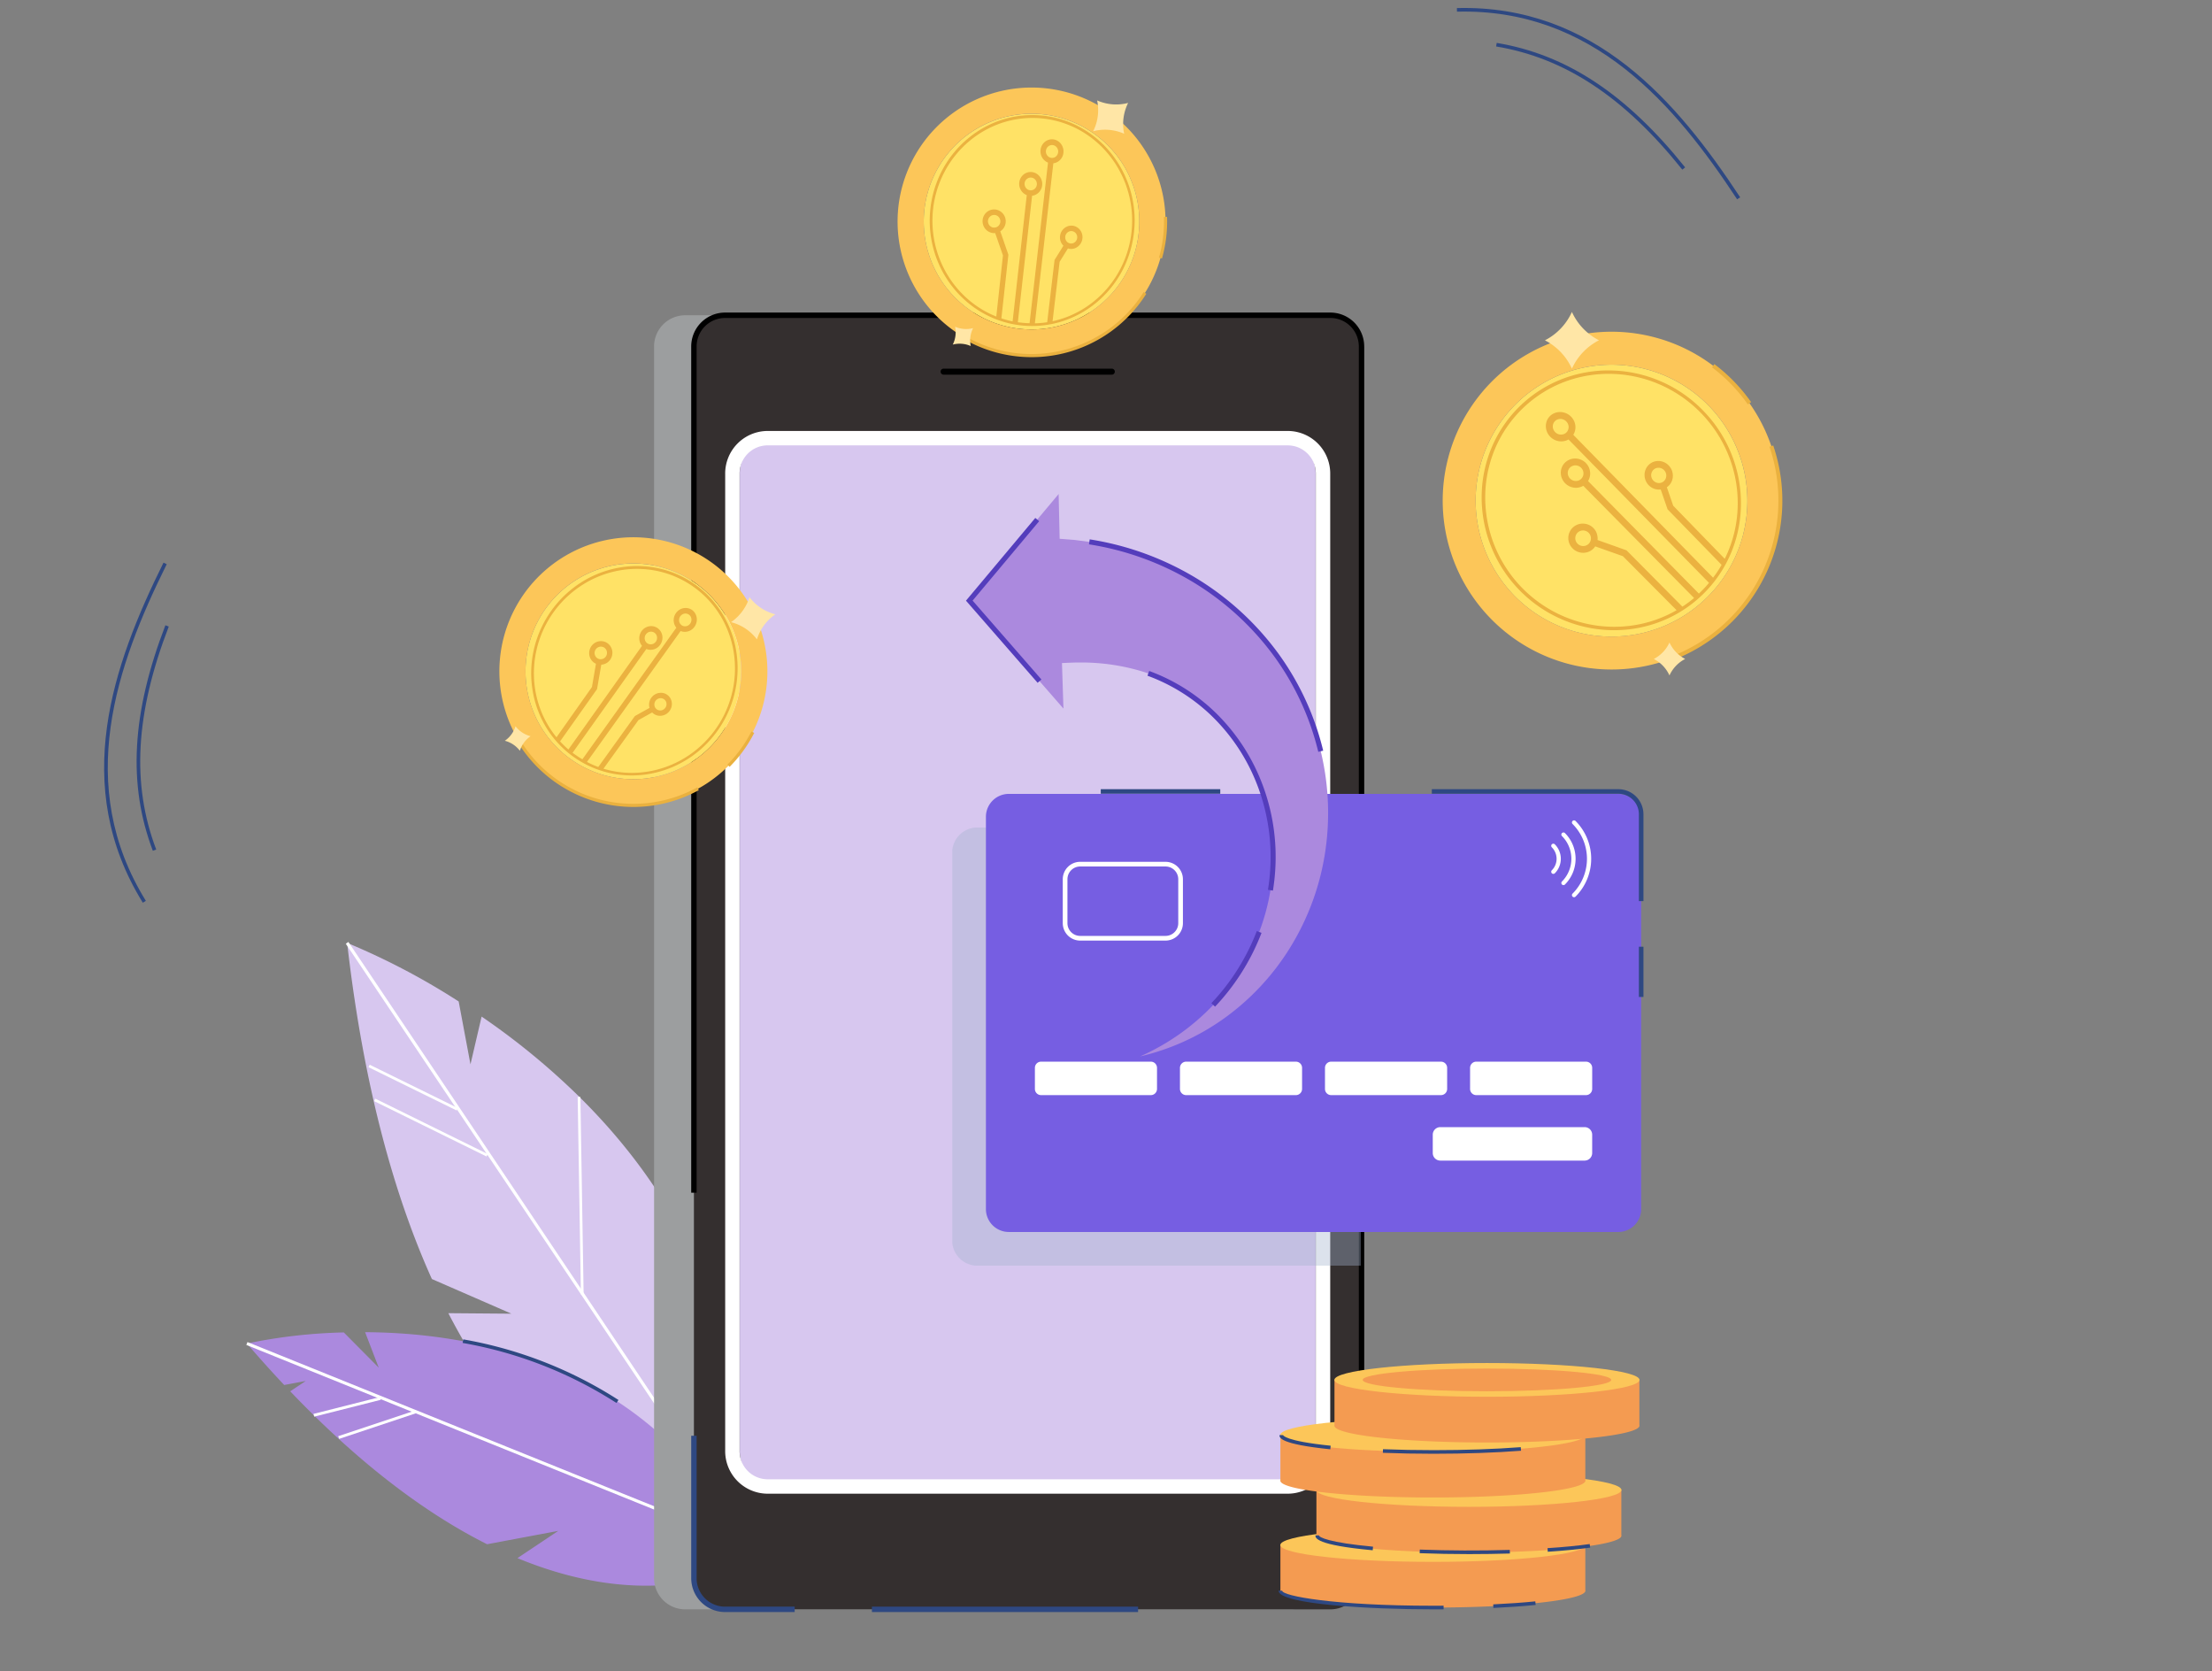 <svg xmlns="http://www.w3.org/2000/svg" xmlns:xlink="http://www.w3.org/1999/xlink" width="278" height="210" viewBox="0 0 278 210">
  <rect x="0" y="0" width="278" height="210" fill="#808080" stroke="none"/>
  <defs>
    <clipPath id="clip-path">
      <rect id="Rectangle_22173" data-name="Rectangle 22173" width="278" height="210" transform="translate(513 2916)" fill="#fff" stroke="#707070" stroke-width="1"/>
    </clipPath>
    <clipPath id="clip-path-2">
      <rect id="Rectangle_22153" data-name="Rectangle 22153" width="256.823" height="208.374" fill="none"/>
    </clipPath>
    <clipPath id="clip-path-4">
      <rect id="Rectangle_22149" data-name="Rectangle 22149" width="51.336" height="55.042" fill="none"/>
    </clipPath>
    <clipPath id="clip-path-5">
      <path id="Rectangle_22027" data-name="Rectangle 22027" d="M0,0,32.587,1.609V33.246L0,33.646Z" fill="none"/>
    </clipPath>
    <clipPath id="clip-path-6">
      <path id="Rectangle_22027-2" data-name="Rectangle 22027" d="M13.056,12.023l26.179,1.292V38.731l-26.179-.012Z" fill="none"/>
    </clipPath>
    <clipPath id="clip-path-7">
      <path id="Rectangle_22027-3" data-name="Rectangle 22027" d="M4.565,3.223,30.744,4.516V29.931L4.565,29.919Z" fill="none"/>
    </clipPath>
  </defs>
  <g id="fund-your-account" transform="translate(-513 -2916)" clip-path="url(#clip-path)">
    <g id="Group_52218" data-name="Group 52218" transform="translate(523 2917)">
      <g id="Group_52217" data-name="Group 52217" clip-path="url(#clip-path-2)">
        <g id="Group_52216" data-name="Group 52216">
          <g id="Group_52215" data-name="Group 52215" clip-path="url(#clip-path-2)">
            <path id="Path_43511" data-name="Path 43511" d="M79.579,277.983l.052.435c2.081,17.857,5.934,31.449,10.6,41.8l10,4.356-7.707-.063H92.3c5.825,11.271,12.6,18.112,18.661,22.262a39.541,39.541,0,0,0,10.087,5.054c.186.062.368.12.55.176.453.142.889.263,1.3.372l5.079-.474c.035-.245.066-.486.094-.73q.032-.23.055-.459c.028-.2.049-.4.07-.605,2.6-23.824-7.589-41.033-19.3-52.648a1.064,1.064,0,0,0-.115-.115,89.8,89.8,0,0,0-12.3-10.1l-1.4,6-1.483-7.9a88.341,88.341,0,0,0-13.7-7.226c-.21-.085-.318-.126-.318-.126" transform="translate(-45.953 -160.52)" fill="#d7c7ef"/>
            <path id="Path_43512" data-name="Path 43512" d="M79.185,277.939l.218.326,13.522,20.157.242.356,3.686,5.5.125.183,11.755,17.52.017.024L127.9,350.555l.289.427.456.678.443-.041-.453-.679-.666-.991-18.9-28.177-.352-.522-29.049-43.3-.159-.237Z" transform="translate(-45.725 -160.367)" fill="#fff"/>
            <rect id="Rectangle_22142" data-name="Rectangle 22142" width="0.342" height="15.742" transform="translate(37.025 137.347) rotate(-63.783)" fill="#fff"/>
            <rect id="Rectangle_22143" data-name="Rectangle 22143" width="0.342" height="12.339" transform="translate(36.312 133.081) rotate(-63.846)" fill="#fff"/>
            <rect id="Rectangle_22144" data-name="Rectangle 22144" width="0.342" height="24.815" transform="translate(62.6 136.824) rotate(-0.94)" fill="#fff"/>
            <path id="Path_43513" data-name="Path 43513" d="M113.372,422.376s-11.12,7.393-29.6-.254L88.9,418.7l-8.943,1.678c-7.312-3.67-15.628-9.677-24.744-19.214l1.957-1.3-2.712.507q-2.31-2.45-4.689-5.212a66.668,66.668,0,0,1,12.181-1.392l4.388,4.423-1.712-4.454c14.913.079,37.271,4.614,48.743,28.643" transform="translate(-28.74 -227.359)" fill="#ab89de"/>
            <rect id="Rectangle_22145" data-name="Rectangle 22145" width="0.386" height="69.388" transform="translate(20.957 167.977) rotate(-68.021)" fill="#fff"/>
            <rect id="Rectangle_22146" data-name="Rectangle 22146" width="8.622" height="0.359" transform="translate(29.4 176.643) rotate(-14.211)" fill="#fff"/>
            <rect id="Rectangle_22147" data-name="Rectangle 22147" width="10.16" height="0.359" transform="translate(32.508 179.442) rotate(-18.43)" fill="#fff"/>
            <path id="Path_43514" data-name="Path 43514" d="M133.266,403.872l.249-.379a52.824,52.824,0,0,0-19.5-7.614l-.083.446a52.379,52.379,0,0,1,19.337,7.547" transform="translate(-65.788 -228.599)" fill="#2e4882"/>
            <path id="Path_43515" data-name="Path 43515" d="M254.772,95.289V250.05a3.912,3.912,0,0,1-3.914,3.914H174.787a3.915,3.915,0,0,1-3.914-3.914V95.289a3.912,3.912,0,0,1,3.914-3.914h76.071a3.909,3.909,0,0,1,3.914,3.914" transform="translate(-98.67 -52.764)" fill="#9c9e9f"/>
            <path id="Path_43516" data-name="Path 43516" d="M266.621,95.289V250.05a3.912,3.912,0,0,1-3.914,3.914H186.636a3.915,3.915,0,0,1-3.914-3.914V95.289a3.912,3.912,0,0,1,3.914-3.914h76.071a3.909,3.909,0,0,1,3.914,3.914" transform="translate(-105.512 -52.764)" fill="#342f2f"/>
            <path id="Path_43517" data-name="Path 43517" d="M268.733,132.435V255.1a4.385,4.385,0,0,1-4.233,4.523H200.591a4.386,4.386,0,0,1-4.234-4.523V132.435a4.385,4.385,0,0,1,4.234-4.523H264.5a4.385,4.385,0,0,1,4.233,4.523" transform="translate(-113.385 -73.862)" fill="#d7c7ef"/>
            <path id="Path_43518" data-name="Path 43518" d="M277.61,108h-21.14a.377.377,0,0,1,0-.755h21.14a.377.377,0,0,1,0,.755" transform="translate(-147.879 -61.928)"/>
            <path id="Path_43519" data-name="Path 43519" d="M262.814,259.292H197.271a5.347,5.347,0,0,1-5.248-5.429V131.2a5.347,5.347,0,0,1,5.248-5.429h65.543a5.347,5.347,0,0,1,5.248,5.429V253.863a5.347,5.347,0,0,1-5.248,5.429M197.271,127.58a3.534,3.534,0,0,0-3.436,3.617V253.863a3.534,3.534,0,0,0,3.436,3.617h65.543a3.534,3.534,0,0,0,3.436-3.617V131.2a3.534,3.534,0,0,0-3.436-3.617Z" transform="translate(-110.883 -72.624)" fill="#fff"/>
            <path id="Path_43520" data-name="Path 43520" d="M266.5,94.824V227.413h-.68V94.824a3.581,3.581,0,0,0-3.575-3.575H186.169a3.581,3.581,0,0,0-3.575,3.575V201.151h-.68V94.824a4.261,4.261,0,0,1,4.255-4.255h76.072a4.261,4.261,0,0,1,4.255,4.255" transform="translate(-105.045 -52.299)"/>
            <path id="Path_43521" data-name="Path 43521" d="M194.92,446.685h-8.748a4.259,4.259,0,0,1-4.253-4.254v-17.9h.679v17.9a3.578,3.578,0,0,0,3.574,3.575h8.748Z" transform="translate(-105.048 -245.145)" fill="#2e4882"/>
            <rect id="Rectangle_22148" data-name="Rectangle 22148" width="33.45" height="0.679" transform="translate(99.582 200.86)" fill="#2e4882"/>
            <path id="Path_43522" data-name="Path 43522" d="M395.483,462.683c0,1.169-8.585,2.12-19.172,2.12s-19.172-.951-19.172-2.12a.293.293,0,0,1,.009-.063v-5.731H395.47v5.717a.234.234,0,0,1,.013.077" transform="translate(-206.229 -263.829)" fill="#f49b51"/>
            <path id="Path_43523" data-name="Path 43523" d="M395.481,454.116c0,1.171-8.583,2.12-19.171,2.12s-19.171-.949-19.171-2.12S365.722,452,376.31,452s19.171.949,19.171,2.12" transform="translate(-206.228 -261.003)" fill="#fcc659"/>
            <path id="Path_43524" data-name="Path 43524" d="M406.2,446.32c0,1.169-8.585,2.12-19.172,2.12s-19.172-.952-19.172-2.12a.3.3,0,0,1,.009-.063v-5.731h38.321v5.717a.234.234,0,0,1,.014.077" transform="translate(-212.42 -254.38)" fill="#f49b51"/>
            <path id="Path_43525" data-name="Path 43525" d="M406.2,437.753c0,1.171-8.583,2.12-19.171,2.12s-19.171-.949-19.171-2.12,8.583-2.12,19.171-2.12,19.171.949,19.171,2.12" transform="translate(-212.42 -251.554)" fill="#fcc659"/>
            <path id="Path_43526" data-name="Path 43526" d="M395.483,429.957c0,1.169-8.585,2.12-19.172,2.12s-19.172-.952-19.172-2.12a.3.3,0,0,1,.009-.063v-5.731H395.47v5.717a.234.234,0,0,1,.013.077" transform="translate(-206.229 -244.931)" fill="#f49b51"/>
            <path id="Path_43527" data-name="Path 43527" d="M395.481,421.391c0,1.171-8.583,2.12-19.171,2.12s-19.171-.949-19.171-2.12,8.583-2.12,19.171-2.12,19.171.949,19.171,2.12" transform="translate(-206.228 -242.106)" fill="#fcc659"/>
            <path id="Path_43528" data-name="Path 43528" d="M376.007,472.945c-7.8,0-19.4-.625-19.4-2.347h.453c0,.661,6.507,1.894,18.946,1.894q.678,0,1.345-.005l0,.453c-.445,0-.9.005-1.348.005" transform="translate(-205.922 -271.745)" fill="#2e4882"/>
            <path id="Path_43529" data-name="Path 43529" d="M420.474,474.606l-.021-.452c1.941-.093,3.721-.22,5.29-.378l.045.45c-1.577.159-3.365.286-5.314.38" transform="translate(-242.789 -273.58)" fill="#2e4882"/>
            <path id="Path_43530" data-name="Path 43530" d="M374.762,456.037c-7.2-.656-7.2-1.564-7.2-1.863h.453c0,.221,1.22.9,6.792,1.411Z" transform="translate(-212.244 -262.261)" fill="#2e4882"/>
            <path id="Path_43531" data-name="Path 43531" d="M404.867,458.95c-2.155,0-4.272-.039-6.291-.117l.018-.453c3.607.139,7.594.155,11.31.042l.013.453c-1.645.049-3.344.074-5.049.074" transform="translate(-230.156 -264.69)" fill="#2e4882"/>
            <path id="Path_43532" data-name="Path 43532" d="M436.636,457.7l-.03-.452c2.044-.134,3.828-.309,5.3-.517l.063.449c-1.483.21-3.278.385-5.333.52" transform="translate(-252.116 -263.736)" fill="#2e4882"/>
            <path id="Path_43533" data-name="Path 43533" d="M363.272,426.122c-6.389-.652-6.389-1.475-6.389-1.784h.453c0,.007.163.74,5.983,1.334Z" transform="translate(-206.081 -245.032)" fill="#2e4882"/>
            <path id="Path_43534" data-name="Path 43534" d="M394.034,428.755c-2.2,0-4.36-.041-6.406-.121l.018-.453c2.04.08,4.19.121,6.389.121,3.934,0,7.713-.131,10.927-.379l.035.451c-3.226.249-7.016.38-10.962.38" transform="translate(-223.834 -247.102)" fill="#2e4882"/>
            <path id="Path_43535" data-name="Path 43535" d="M411.564,413.6c0,1.169-8.585,2.12-19.172,2.12s-19.172-.951-19.172-2.12a.3.3,0,0,1,.009-.063V407.8h38.321v5.717a.235.235,0,0,1,.014.077" transform="translate(-215.515 -235.483)" fill="#f49b51"/>
            <path id="Path_43536" data-name="Path 43536" d="M411.563,405.028c0,1.171-8.583,2.12-19.171,2.12s-19.171-.949-19.171-2.12,8.583-2.12,19.171-2.12,19.171.949,19.171,2.12" transform="translate(-215.515 -232.657)" fill="#fcc659"/>
            <path id="Path_43537" data-name="Path 43537" d="M412.866,405.977c0,.788-6.991,1.426-15.615,1.426s-15.616-.638-15.616-1.426,6.991-1.426,15.616-1.426,15.615.638,15.615,1.426" transform="translate(-220.373 -233.606)" fill="#f49b51"/>
            <g id="Group_52214" data-name="Group 52214" transform="translate(109.684 102.972)" opacity="0.38">
              <g id="Group_52213" data-name="Group 52213">
                <g id="Group_52212" data-name="Group 52212" clip-path="url(#clip-path-4)">
                  <path id="Path_43538" data-name="Path 43538" d="M310.91,243.689v55.042H262.969a3.173,3.173,0,0,1-3.4-2.869V246.554a3.173,3.173,0,0,1,3.4-2.865Z" transform="translate(-259.574 -243.689)" fill="#a3b2ce"/>
                </g>
              </g>
            </g>
            <path id="Path_43555" data-name="Path 43555" d="M272.439,288.729h76.615a2.876,2.876,0,0,0,2.867-2.867V236.553a2.876,2.876,0,0,0-2.867-2.867H272.439a2.876,2.876,0,0,0-2.867,2.867v49.308a2.876,2.876,0,0,0,2.867,2.867" transform="translate(-155.663 -134.941)" fill="#765ee2"/>
            <path id="Path_43556" data-name="Path 43556" d="M298.708,317.509H284.916a.779.779,0,0,1-.777-.777v-2.651a.779.779,0,0,1,.777-.777h13.793a.779.779,0,0,1,.777.777v2.651a.779.779,0,0,1-.777.777" transform="translate(-164.075 -180.917)" fill="#fff"/>
            <path id="Path_43557" data-name="Path 43557" d="M341.853,317.509H328.061a.779.779,0,0,1-.777-.777v-2.651a.779.779,0,0,1,.777-.777h13.793a.779.779,0,0,1,.777.777v2.651a.779.779,0,0,1-.777.777" transform="translate(-188.989 -180.917)" fill="#fff"/>
            <path id="Path_43558" data-name="Path 43558" d="M385,317.509H371.2a.779.779,0,0,1-.777-.777v-2.651a.779.779,0,0,1,.777-.777H385a.779.779,0,0,1,.777.777v2.651a.779.779,0,0,1-.777.777" transform="translate(-213.902 -180.917)" fill="#fff"/>
            <path id="Path_43559" data-name="Path 43559" d="M428.142,317.509H414.35a.779.779,0,0,1-.777-.777v-2.651a.779.779,0,0,1,.777-.777h13.793a.779.779,0,0,1,.777.777v2.651a.779.779,0,0,1-.777.777" transform="translate(-238.816 -180.917)" fill="#fff"/>
            <path id="Path_43560" data-name="Path 43560" d="M421.565,336.972H403.419a.948.948,0,0,1-.945-.945v-2.313a.948.948,0,0,1,.945-.945h18.145a.948.948,0,0,1,.945.945v2.313a.948.948,0,0,1-.945.945" transform="translate(-232.407 -192.155)" fill="#fff"/>
            <path id="Path_43561" data-name="Path 43561" d="M292.426,261.592V256.07a2.191,2.191,0,0,1,2.188-2.188H305.34a2.191,2.191,0,0,1,2.188,2.188v5.521a2.191,2.191,0,0,1-2.188,2.189H294.614a2.191,2.191,0,0,1-2.188-2.189m2.188-7.122a1.6,1.6,0,0,0-1.6,1.6v5.521a1.6,1.6,0,0,0,1.6,1.6H305.34a1.6,1.6,0,0,0,1.6-1.6V256.07a1.6,1.6,0,0,0-1.6-1.6Z" transform="translate(-168.86 -146.603)" fill="#fff"/>
            <path id="Path_43562" data-name="Path 43562" d="M443.867,250.948a.265.265,0,0,1,.078-.188,6.193,6.193,0,0,0,0-8.749.266.266,0,0,1,.377-.376,6.726,6.726,0,0,1,0,9.5.266.266,0,0,1-.455-.188" transform="translate(-256.309 -139.486)" fill="#fff"/>
            <path id="Path_43563" data-name="Path 43563" d="M440.719,245.422a.266.266,0,0,1,.454-.188,4.572,4.572,0,0,1,0,6.459.266.266,0,0,1-.377-.377,4.039,4.039,0,0,0,0-5.706.265.265,0,0,1-.078-.188" transform="translate(-254.491 -141.565)" fill="#fff"/>
            <path id="Path_43564" data-name="Path 43564" d="M437.7,252.023a.265.265,0,0,1,.078-.188,2.041,2.041,0,0,0,0-2.883.266.266,0,0,1,.377-.376,2.574,2.574,0,0,1,0,3.636.266.266,0,0,1-.454-.188" transform="translate(-252.746 -143.494)" fill="#fff"/>
            <path id="Path_43565" data-name="Path 43565" d="M428.787,246.351h-.573v-10.91a2.584,2.584,0,0,0-2.581-2.581H402.189v-.573h23.444a3.157,3.157,0,0,1,3.154,3.154Z" transform="translate(-232.242 -134.133)" fill="#2e4882"/>
            <rect id="Rectangle_22150" data-name="Rectangle 22150" width="0.573" height="6.31" transform="translate(195.972 117.948)" fill="#2e4882"/>
            <rect id="Rectangle_22151" data-name="Rectangle 22151" width="15.019" height="0.573" transform="translate(128.342 98.153)" fill="#2e4882"/>
            <path id="Path_43580" data-name="Path 43580" d="M19.428,211.718l-.424.161c-3.16-8.329-2.659-17.333,1.578-28.336l.423.163c-4.194,10.892-4.7,19.793-1.577,28.012" transform="translate(-9.796 -105.986)" fill="#2e4882"/>
            <path id="Path_43581" data-name="Path 43581" d="M12.553,207.416l-.385.238c-9.1-14.71-3.789-29.854,2.6-42.728l.405.2c-6.337,12.763-11.6,27.768-2.625,42.289" transform="translate(-4.219 -95.236)" fill="#2e4882"/>
            <path id="Path_43582" data-name="Path 43582" d="M444.714,26.31c-7.3-9.111-14.732-14.028-23.4-15.476l.074-.447c8.787,1.466,16.312,6.436,23.682,15.64Z" transform="translate(-243.285 -5.998)" fill="#2e4882"/>
            <path id="Path_43583" data-name="Path 43583" d="M444.868,24.039C437.037,12.135,426.73.024,409.662.465l-.011-.453c17.289-.445,27.7,11.77,35.6,23.778Z" transform="translate(-236.551 0)" fill="#2e4882"/>
            <g id="Group_52219" data-name="Group 52219" transform="translate(151.902 57.525) rotate(83)">
              <path id="Path_43574" data-name="Path 43574" d="M262.507,207.946l-14.9,10.091-11.927-12.776,5.6.56c.069-.385.151-.767.228-1.148l.118-.572c.019-.1.04-.19.065-.284l.425-1.656a36.31,36.31,0,0,1,6.458-12.639,35.279,35.279,0,0,1,10.484-8.932,34.109,34.109,0,0,1,12.716-4.087,32.9,32.9,0,0,1,12.893,1.064,31.917,31.917,0,0,1,11.114,5.756,30.926,30.926,0,0,1,7.786,9.258,29.809,29.809,0,0,1,3.495,11.143,28.7,28.7,0,0,0-5.3-9.929,27.639,27.639,0,0,0-8.395-6.848,26.441,26.441,0,0,0-9.976-2.972,25.244,25.244,0,0,0-9.925,1.075,24.238,24.238,0,0,0-8.373,4.608,23.248,23.248,0,0,0-5.674,7.163,26.48,26.48,0,0,0-2.409,8.4c-.087.62-.2,2.212-.2,2.212Z" transform="translate(-235.678 -176.189)" fill="#ab89de"/>
              <path id="Path_43584" data-name="Path 43584" d="M280.37,206.9a23.04,23.04,0,0,1,5.6-7.065,24.089,24.089,0,0,1,8.264-4.548,25.089,25.089,0,0,1,9.8-1.061,25.8,25.8,0,0,1,4.88.922l.177-.609a26.469,26.469,0,0,0-5-.944,25.713,25.713,0,0,0-10.05,1.089,24.715,24.715,0,0,0-8.482,4.668,23.676,23.676,0,0,0-5.752,7.26Z" transform="translate(-256.352 -186.127)" fill="#543dbc"/>
              <path id="Path_43585" data-name="Path 43585" d="M255.949,208.187l.489-.4a28.116,28.116,0,0,0-8.491-6.926l-.3.56a27.48,27.48,0,0,1,8.3,6.769" transform="translate(-190.113 -190.378)" fill="#543dbc"/>
              <path id="Path_43586" data-name="Path 43586" d="M319.715,202.117a36.205,36.205,0,0,1,6.4-12.528,35.167,35.167,0,0,1,10.389-8.852,33.961,33.961,0,0,1,12.6-4.049l-.071-.63a34.591,34.591,0,0,0-12.835,4.125A35.8,35.8,0,0,0,325.62,189.2a36.831,36.831,0,0,0-6.515,12.749Z" transform="translate(-312.974 -176.058)" fill="#543dbc"/>
              <path id="Path_43587" data-name="Path 43587" d="M358.914,261.935l11.34-7.679-.355-.525-10.891,7.376-8.886-9.519-.464.432Z" transform="translate(-347.033 -219.672)" fill="#543dbc"/>
            </g>
            <g id="Group_52221" data-name="Group 52221">
              <path id="Path_43567" data-name="Path 43567" d="M448.905,127.155c-.036.151-.073.3-.114.453A17.08,17.08,0,1,1,436.3,106.54c.156.038.306.079.46.12a17.1,17.1,0,0,1,12.141,20.495" transform="translate(-239.768 -61.243)" fill="#ffe266"/>
              <path id="Path_43566" data-name="Path 43566" d="M432.179,97a21.22,21.22,0,1,0,14.942,26.026A21.219,21.219,0,0,0,432.179,97m10.946,24.946a17.08,17.08,0,1,1-12.487-21.066c.156.037.306.078.46.12A17.1,17.1,0,0,1,443.239,121.5c-.037.151-.073.3-.114.453" transform="translate(-234.102 -55.586)" fill="#fcc659"/>
              <path id="Path_43572" data-name="Path 43572" d="M490.031,110.965a20.942,20.942,0,0,0-4.507-4.657l.3-.4a21.457,21.457,0,0,1,4.613,4.768Z" transform="translate(-280.364 -61.158)" fill="#eab13f"/>
              <path id="Path_43573" data-name="Path 43573" d="M473.053,157.154l-.173-.466a20.979,20.979,0,0,0,12.566-26.444l.47-.161a21.475,21.475,0,0,1-12.863,27.071" transform="translate(-273.063 -75.116)" fill="#eab13f"/>
              <path id="Path_43576" data-name="Path 43576" d="M461.23,181.84a4.338,4.338,0,0,1,1.971,2.068,4.351,4.351,0,0,1,1.974-2.072,4.344,4.344,0,0,1-1.974-2.068,4.347,4.347,0,0,1-1.971,2.072" transform="translate(-263.385 -100.046)" fill="#ffe6a6"/>
              <path id="Path_43588" data-name="Path 43588" d="M425.269,110.725a7.46,7.46,0,0,1,3.392,3.559,7.489,7.489,0,0,1,3.4-3.566,7.473,7.473,0,0,1-3.4-3.559,7.477,7.477,0,0,1-3.392,3.566" transform="translate(-241.105 -68.966)" fill="#ffe6a6"/>
              <g id="Group_52220" data-name="Group 52220" transform="translate(176.211 44.738)" opacity="0.6">
                <g id="Group_51918" data-name="Group 51918">
                  <g id="Group_51917" data-name="Group 51917" clip-path="url(#clip-path-5)">
                    <path id="Path_43310" data-name="Path 43310" d="M28.028,6.052a16.641,16.641,0,0,1,4.559,11.376,16.211,16.211,0,0,1-1.1,5.951A15.813,15.813,0,0,1,22.9,32.187a16.123,16.123,0,0,1-6.056,1.252,16.523,16.523,0,0,1-6.206-1.132A16.709,16.709,0,0,1,0,16.823a16.2,16.2,0,0,1,1.243-6.3,15.807,15.807,0,0,1,9.3-8.8,16.187,16.187,0,0,1,6.2-.9A16.624,16.624,0,0,1,28.028,6.052M13.1,12.441a1.887,1.887,0,0,1,.362.519,1.852,1.852,0,0,1,.165.583,1.829,1.829,0,0,1-.031.6,1.78,1.78,0,0,1-.226.558L27.3,28.84l.129-.122.128-.123.127-.126.126-.128q.1-.1.2-.208t.192-.211q.095-.106.188-.214l.185-.216L10.916,9.477a1.824,1.824,0,0,1-.572.208,1.9,1.9,0,0,1-.608.013,1.93,1.93,0,0,1-.591-.183,1.953,1.953,0,0,1-.935-1,1.876,1.876,0,0,1-.14-.7A1.794,1.794,0,0,1,8.2,7.118a1.74,1.74,0,0,1,.41-.6,1.758,1.758,0,0,1,.617-.38,1.861,1.861,0,0,1,.7-.107,1.949,1.949,0,0,1,1.682,1.113,1.875,1.875,0,0,1,.167.587,1.834,1.834,0,0,1-.031.6,1.778,1.778,0,0,1-.227.559L29.088,26.845q.147-.195.288-.394t.275-.4q.134-.2.261-.408t.245-.415l-6.795-6.983-.855-2.483a1.806,1.806,0,0,1-.8-.085,1.785,1.785,0,0,1-.373-.178,1.816,1.816,0,0,1-.333-.27,1.858,1.858,0,0,1-.528-1.292,1.8,1.8,0,0,1,.129-.677,1.729,1.729,0,0,1,.39-.587,1.709,1.709,0,0,1,.59-.38,1.74,1.74,0,0,1,.67-.113,1.794,1.794,0,0,1,.669.151,1.844,1.844,0,0,1,.588.411,1.86,1.86,0,0,1,.522,1.283,1.8,1.8,0,0,1-.127.673,1.729,1.729,0,0,1-.387.586q-.027.027-.057.053l-.06.049-.062.046-.063.044.8,2.325,6.479,6.673A15.608,15.608,0,0,0,32,19.9a16.135,16.135,0,0,0-1.4-9.4,16.4,16.4,0,0,0-7.954-7.815,16.145,16.145,0,0,0-5.91-1.435,15.762,15.762,0,0,0-6.037.883A15.412,15.412,0,0,0,1.658,10.7a15.775,15.775,0,0,0-1.21,6.131A16.261,16.261,0,0,0,14.774,32.9a15.942,15.942,0,0,0,5.03-.2A15.48,15.48,0,0,0,24.5,30.927l-6.749-6.786-3.478-1.233-.05.072q-.026.036-.054.071t-.058.069q-.03.034-.063.066a1.8,1.8,0,0,1-.606.4,1.852,1.852,0,0,1-.694.13,1.869,1.869,0,0,1-1.31-.545,1.844,1.844,0,0,1-.547-1.306,1.82,1.82,0,0,1,.134-.691,1.8,1.8,0,0,1,1.015-1,1.852,1.852,0,0,1,.695-.126,1.871,1.871,0,0,1,1.305.551,1.832,1.832,0,0,1,.264.336,1.814,1.814,0,0,1,.174.374,1.846,1.846,0,0,1,.085.4,1.885,1.885,0,0,1,0,.4l3.649,1.3,7.018,7.074q.19-.125.376-.255t.37-.266q.183-.135.364-.277t.357-.289l-13.927-14.1a1.81,1.81,0,0,1-.567.216,1.869,1.869,0,0,1-.6.02,1.917,1.917,0,0,1-1.516-1.168,1.854,1.854,0,0,1-.139-.7,1.8,1.8,0,0,1,.134-.69,1.776,1.776,0,0,1,1.02-.986,1.845,1.845,0,0,1,.7-.115,1.905,1.905,0,0,1,1.309.574m-.6,1.975a.939.939,0,0,0,.215-.319.963.963,0,0,0,.071-.367.993.993,0,0,0-.073-.37,1.02,1.02,0,0,0-.916-.634.984.984,0,0,0-.372.062.945.945,0,0,0-.543.526.963.963,0,0,0-.071.368,1,1,0,0,0,.074.372,1.02,1.02,0,0,0,.919.633.984.984,0,0,0,.372-.063.946.946,0,0,0,.325-.207m.939,8.162a.956.956,0,0,0,.214-.321.971.971,0,0,0,.07-.367.987.987,0,0,0-.289-.694,1,1,0,0,0-1.067-.226.962.962,0,0,0-.612.9.985.985,0,0,0,.291.7,1,1,0,0,0,1.068.223.962.962,0,0,0,.324-.212M10.645,8.6a.923.923,0,0,0,.216-.317.951.951,0,0,0,.07-.366,1,1,0,0,0-.075-.372,1.038,1.038,0,0,0-.219-.332,1.05,1.05,0,0,0-.329-.228,1.032,1.032,0,0,0-.374-.087.983.983,0,0,0-.374.057.934.934,0,0,0-.546.521.957.957,0,0,0-.072.369,1,1,0,0,0,.074.374,1.032,1.032,0,0,0,.22.333,1.044,1.044,0,0,0,.33.227,1.033,1.033,0,0,0,.375.085.989.989,0,0,0,.374-.059.939.939,0,0,0,.328-.2m12.288,6.08a.922.922,0,0,0,.207-.313.962.962,0,0,0,.068-.36.992.992,0,0,0-.593-.9.96.96,0,0,0-.358-.08.93.93,0,0,0-.358.061.916.916,0,0,0-.522.515.954.954,0,0,0-.068.36.99.99,0,0,0,.072.363,1,1,0,0,0,.21.323.986.986,0,0,0,.315.219.958.958,0,0,0,.357.079.923.923,0,0,0,.356-.061.9.9,0,0,0,.312-.2" transform="translate(0)" fill="#dd9226"/>
                  </g>
                </g>
              </g>
            </g>
            <g id="Group_52222" data-name="Group 52222" transform="translate(45.541 -155.254) rotate(51)">
              <path id="Path_43567-2" data-name="Path 43567" d="M441.947,122.8c-.029.12-.058.24-.091.359a13.551,13.551,0,1,1-9.908-16.716c.123.03.242.062.365.1a13.567,13.567,0,0,1,9.633,16.261" transform="translate(-240.624 -62.611)" fill="#ffe266"/>
              <path id="Path_43566-2" data-name="Path 43566" d="M426.649,96.852A16.837,16.837,0,1,0,438.5,117.5a16.835,16.835,0,0,0-11.855-20.65m8.685,19.793a13.552,13.552,0,1,1-9.908-16.715c.123.03.243.062.365.1a13.565,13.565,0,0,1,9.633,16.26c-.029.12-.058.24-.091.359" transform="translate(-234.102 -56.099)" fill="#fcc659"/>
              <path id="Path_43572-2" data-name="Path 43572" d="M489.1,109.921a16.615,16.615,0,0,0-3.576-3.695l.237-.315a17.024,17.024,0,0,1,3.66,3.783Z" transform="translate(-287.357 -62.513)" fill="#eab13f"/>
              <path id="Path_43573-2" data-name="Path 43573" d="M473.017,151.562l-.137-.369a16.645,16.645,0,0,0,9.97-20.982l.373-.128a17.039,17.039,0,0,1-10.206,21.479" transform="translate(-278.952 -78.581)" fill="#eab13f"/>
              <path id="Path_43576-2" data-name="Path 43576" d="M461.23,181.412a3.442,3.442,0,0,1,1.564,1.641,3.452,3.452,0,0,1,1.566-1.644,3.447,3.447,0,0,1-1.566-1.641,3.449,3.449,0,0,1-1.564,1.644" transform="translate(-268.867 -108.625)" fill="#ffe6a6"/>
              <path id="Path_43588-2" data-name="Path 43588" d="M425.269,109.988a5.919,5.919,0,0,1,2.692,2.824,5.942,5.942,0,0,1,2.695-2.829,5.929,5.929,0,0,1-2.695-2.824,5.932,5.932,0,0,1-2.692,2.829" transform="translate(-243.761 -68.966)" fill="#ffe6a6"/>
              <g id="Group_52220-2" data-name="Group 52220" transform="translate(161.952 31.168)" opacity="0.6">
                <g id="Group_51918-2" data-name="Group 51918">
                  <g id="Group_51917-2" data-name="Group 51917" clip-path="url(#clip-path-6)">
                    <path id="Path_43310-2" data-name="Path 43310" d="M35.533,16.876A13.463,13.463,0,0,1,38.305,21.2a13.231,13.231,0,0,1,.929,4.819,12.826,12.826,0,0,1-.9,4.773,12.546,12.546,0,0,1-6.949,6.989,12.979,12.979,0,0,1-4.879.941,13.4,13.4,0,0,1-4.976-.964,13.6,13.6,0,0,1-7.457-7.347,13.233,13.233,0,0,1-1.021-5.043,12.816,12.816,0,0,1,.986-4.994A12.549,12.549,0,0,1,21.454,13.4a13.037,13.037,0,0,1,4.971-.715,13.482,13.482,0,0,1,9.108,4.193M23.5,21.942a1.514,1.514,0,0,1,.29.415,1.477,1.477,0,0,1,.132.466,1.45,1.45,0,0,1-.025.475,1.407,1.407,0,0,1-.182.444l11.229,11.4.1-.1.1-.1.1-.1.1-.1q.082-.082.161-.165t.156-.168l.152-.17.15-.171-14.224-14.5a1.457,1.457,0,0,1-.458.164,1.523,1.523,0,0,1-.486.008,1.562,1.562,0,0,1-1.219-.949,1.492,1.492,0,0,1-.112-.559,1.422,1.422,0,0,1,.107-.551,1.38,1.38,0,0,1,.327-.475,1.4,1.4,0,0,1,.493-.3,1.491,1.491,0,0,1,.562-.084,1.565,1.565,0,0,1,1.054.471,1.542,1.542,0,0,1,.292.419,1.492,1.492,0,0,1,.133.468,1.455,1.455,0,0,1-.024.477,1.409,1.409,0,0,1-.181.445L36.392,33.559q.119-.155.234-.314t.223-.32q.109-.161.212-.326t.2-.331l-5.5-5.643-.69-1.992a1.471,1.471,0,0,1-.644-.072,1.456,1.456,0,0,1-.3-.145,1.475,1.475,0,0,1-.268-.218,1.5,1.5,0,0,1-.319-.488,1.478,1.478,0,0,1-.107-.548,1.426,1.426,0,0,1,.1-.541,1.373,1.373,0,0,1,.791-.769,1.411,1.411,0,0,1,.541-.088,1.463,1.463,0,0,1,.54.123,1.51,1.51,0,0,1,.79.816,1.48,1.48,0,0,1,.107.545,1.425,1.425,0,0,1-.1.539,1.373,1.373,0,0,1-.313.468q-.022.022-.046.042l-.048.039-.05.037-.051.035.646,1.865,5.248,5.392a12.335,12.335,0,0,0,1.175-3.659,12.741,12.741,0,0,0,.013-3.83,12.925,12.925,0,0,0-1.147-3.728,13.168,13.168,0,0,0-11.2-7.43,12.7,12.7,0,0,0-4.84.7,12.236,12.236,0,0,0-7.213,6.8,12.482,12.482,0,0,0-.961,4.861,12.884,12.884,0,0,0,.992,4.909,13.172,13.172,0,0,0,10.441,7.988,12.883,12.883,0,0,0,4.044-.112,12.41,12.41,0,0,0,3.786-1.374l-5.442-5.484L24.438,30.3l-.04.057-.043.056q-.022.028-.047.054t-.05.052a1.426,1.426,0,0,1-.486.312,1.484,1.484,0,0,1-.556.1,1.514,1.514,0,0,1-1.049-.444,1.494,1.494,0,0,1-.328-.49,1.469,1.469,0,0,1-.11-.554,1.438,1.438,0,0,1,.107-.55,1.414,1.414,0,0,1,.324-.478,1.431,1.431,0,0,1,.489-.311,1.484,1.484,0,0,1,.557-.1,1.515,1.515,0,0,1,1.046.448,1.48,1.48,0,0,1,.212.27,1.456,1.456,0,0,1,.139.3,1.473,1.473,0,0,1,.068.317,1.5,1.5,0,0,1,0,.322L27.6,30.722l5.661,5.717q.153-.1.3-.2t.3-.209q.148-.107.294-.219t.289-.229L23.231,24.211a1.446,1.446,0,0,1-.454.169,1.5,1.5,0,0,1-.483.013,1.544,1.544,0,0,1-1.213-.937,1.476,1.476,0,0,1-.111-.556,1.425,1.425,0,0,1,.107-.549,1.4,1.4,0,0,1,.326-.476,1.412,1.412,0,0,1,.49-.306,1.479,1.479,0,0,1,.558-.089,1.537,1.537,0,0,1,1.049.462m-.482,1.572a.742.742,0,0,0,.172-.253.762.762,0,0,0,.057-.292.791.791,0,0,0-.059-.3.812.812,0,0,0-.174-.263.821.821,0,0,0-.56-.246.789.789,0,0,0-.3.048.752.752,0,0,0-.261.163.741.741,0,0,0-.173.253.762.762,0,0,0-.057.293.792.792,0,0,0,.059.3.813.813,0,0,0,.175.264.821.821,0,0,0,.561.245.789.789,0,0,0,.3-.049.752.752,0,0,0,.261-.164m.752,6.513a.753.753,0,0,0,.172-.255A.767.767,0,0,0,24,29.48a.786.786,0,0,0-.059-.295.8.8,0,0,0-.173-.261.807.807,0,0,0-.558-.239.791.791,0,0,0-.3.051.763.763,0,0,0-.261.166.754.754,0,0,0-.173.255.767.767,0,0,0-.057.293.785.785,0,0,0,.059.3.8.8,0,0,0,.174.261.807.807,0,0,0,.559.238.791.791,0,0,0,.3-.052.763.763,0,0,0,.26-.167M21.537,18.87a.732.732,0,0,0,.173-.252.754.754,0,0,0,.056-.292.8.8,0,0,0-.06-.3.83.83,0,0,0-.175-.265.843.843,0,0,0-.263-.182.829.829,0,0,0-.3-.07.787.787,0,0,0-.3.045.745.745,0,0,0-.262.161.735.735,0,0,0-.174.253.759.759,0,0,0-.057.293.8.8,0,0,0,.059.3.825.825,0,0,0,.176.266.838.838,0,0,0,.264.182.829.829,0,0,0,.3.068.792.792,0,0,0,.3-.046.748.748,0,0,0,.262-.162m9.875,4.9a.732.732,0,0,0,.167-.249.762.762,0,0,0,.055-.288.789.789,0,0,0-.057-.291.8.8,0,0,0-.422-.436.783.783,0,0,0-.289-.065.754.754,0,0,0-.289.047.73.73,0,0,0-.421.41.756.756,0,0,0-.054.288.788.788,0,0,0,.058.291.81.81,0,0,0,.424.436.781.781,0,0,0,.288.065.749.749,0,0,0,.288-.047.725.725,0,0,0,.252-.161" transform="translate(0 0)" fill="#dd9226"/>
                  </g>
                </g>
              </g>
            </g>
            <g id="Group_52224" data-name="Group 52224" transform="matrix(0.174, 0.985, -0.985, 0.174, 93.014, -111.898)">
              <path id="Path_43567-3" data-name="Path 43567" d="M441.947,122.8c-.029.12-.058.24-.091.359a13.551,13.551,0,1,1-9.908-16.716c.123.03.242.062.365.1a13.567,13.567,0,0,1,9.633,16.261" transform="translate(-240.624 -62.611)" fill="#ffe266"/>
              <path id="Path_43566-3" data-name="Path 43566" d="M426.649,96.852A16.837,16.837,0,1,0,438.5,117.5a16.835,16.835,0,0,0-11.855-20.65m8.685,19.793a13.552,13.552,0,1,1-9.908-16.715c.123.03.243.062.365.1a13.565,13.565,0,0,1,9.633,16.26c-.029.12-.058.24-.091.359" transform="translate(-234.102 -56.099)" fill="#fcc659"/>
              <path id="Path_43572-3" data-name="Path 43572" d="M489.1,109.921a16.615,16.615,0,0,0-3.576-3.695l.237-.315a17.024,17.024,0,0,1,3.66,3.783Z" transform="translate(-287.357 -62.513)" fill="#eab13f"/>
              <path id="Path_43573-3" data-name="Path 43573" d="M473.017,151.562l-.137-.369a16.645,16.645,0,0,0,9.97-20.982l.373-.128a17.039,17.039,0,0,1-10.206,21.479" transform="translate(-278.952 -78.581)" fill="#eab13f"/>
              <path id="Path_43576-3" data-name="Path 43576" d="M461.23,181.412a3.442,3.442,0,0,1,1.564,1.641,3.452,3.452,0,0,1,1.566-1.644,3.447,3.447,0,0,1-1.566-1.641,3.449,3.449,0,0,1-1.564,1.644" transform="translate(-268.867 -108.625)" fill="#ffe6a6"/>
              <path id="Path_43588-3" data-name="Path 43588" d="M425.269,109.988a5.919,5.919,0,0,1,2.692,2.824,5.942,5.942,0,0,1,2.695-2.829,5.929,5.929,0,0,1-2.695-2.824,5.932,5.932,0,0,1-2.692,2.829" transform="translate(-243.761 -68.966)" fill="#ffe6a6"/>
              <g id="Group_52220-3" data-name="Group 52220" transform="translate(170.443 39.968)" opacity="0.6">
                <g id="Group_51918-3" data-name="Group 51918">
                  <g id="Group_51917-3" data-name="Group 51917" clip-path="url(#clip-path-7)">
                    <path id="Path_43310-3" data-name="Path 43310" d="M27.041,8.076a13.463,13.463,0,0,1,2.773,4.329,13.231,13.231,0,0,1,.929,4.819,12.826,12.826,0,0,1-.9,4.773A12.546,12.546,0,0,1,22.9,28.985a12.979,12.979,0,0,1-4.879.941,13.4,13.4,0,0,1-4.976-.964,13.6,13.6,0,0,1-7.457-7.347,13.233,13.233,0,0,1-1.021-5.043,12.816,12.816,0,0,1,.986-4.994A12.549,12.549,0,0,1,12.962,4.6a13.037,13.037,0,0,1,4.971-.715,13.482,13.482,0,0,1,9.108,4.193M15.009,13.143a1.514,1.514,0,0,1,.29.415,1.477,1.477,0,0,1,.132.466,1.45,1.45,0,0,1-.025.475,1.407,1.407,0,0,1-.182.444l11.229,11.4.1-.1.1-.1.1-.1.1-.1q.082-.082.161-.165t.156-.168l.152-.17.15-.171-14.224-14.5a1.457,1.457,0,0,1-.458.164,1.524,1.524,0,0,1-.486.008A1.562,1.562,0,0,1,11.1,10a1.492,1.492,0,0,1-.112-.559,1.422,1.422,0,0,1,.107-.551,1.38,1.38,0,0,1,.327-.475,1.4,1.4,0,0,1,.493-.3,1.491,1.491,0,0,1,.562-.084,1.565,1.565,0,0,1,1.054.471,1.542,1.542,0,0,1,.292.419,1.492,1.492,0,0,1,.133.468,1.455,1.455,0,0,1-.024.477,1.409,1.409,0,0,1-.181.445L27.9,24.76q.119-.155.234-.314t.223-.32q.109-.161.212-.326t.2-.331l-5.5-5.643-.69-1.992a1.471,1.471,0,0,1-.644-.072,1.455,1.455,0,0,1-.3-.145,1.475,1.475,0,0,1-.268-.218,1.5,1.5,0,0,1-.319-.488,1.478,1.478,0,0,1-.107-.548,1.426,1.426,0,0,1,.1-.541,1.373,1.373,0,0,1,.791-.769,1.411,1.411,0,0,1,.541-.088,1.463,1.463,0,0,1,.54.123,1.51,1.51,0,0,1,.79.816,1.479,1.479,0,0,1,.107.545,1.425,1.425,0,0,1-.1.539,1.373,1.373,0,0,1-.313.468q-.022.022-.046.042l-.048.039-.05.037-.051.035.646,1.865,5.248,5.392a12.335,12.335,0,0,0,1.175-3.659,12.741,12.741,0,0,0,.013-3.83,12.925,12.925,0,0,0-1.147-3.728,13.168,13.168,0,0,0-11.2-7.43,12.7,12.7,0,0,0-4.84.7,12.236,12.236,0,0,0-7.213,6.8A12.482,12.482,0,0,0,4.92,16.58a12.884,12.884,0,0,0,.992,4.909,13.172,13.172,0,0,0,10.441,7.988,12.883,12.883,0,0,0,4.044-.112,12.41,12.41,0,0,0,3.786-1.374l-5.442-5.484L15.947,21.5l-.04.057-.043.056q-.022.028-.047.054t-.05.052a1.426,1.426,0,0,1-.486.312,1.484,1.484,0,0,1-.556.1,1.514,1.514,0,0,1-1.049-.444,1.494,1.494,0,0,1-.328-.49,1.469,1.469,0,0,1-.11-.554,1.438,1.438,0,0,1,.107-.55,1.414,1.414,0,0,1,.324-.478,1.431,1.431,0,0,1,.489-.311,1.484,1.484,0,0,1,.557-.1,1.515,1.515,0,0,1,1.046.448,1.479,1.479,0,0,1,.212.27,1.456,1.456,0,0,1,.139.3,1.473,1.473,0,0,1,.068.317,1.5,1.5,0,0,1,0,.322l2.932,1.063L24.77,27.64q.153-.1.3-.2t.3-.209q.148-.107.294-.219t.289-.229L14.74,15.412a1.446,1.446,0,0,1-.454.169,1.5,1.5,0,0,1-.483.013,1.544,1.544,0,0,1-1.213-.937,1.476,1.476,0,0,1-.111-.556,1.425,1.425,0,0,1,.107-.549,1.4,1.4,0,0,1,.326-.476,1.412,1.412,0,0,1,.49-.306,1.479,1.479,0,0,1,.558-.089,1.537,1.537,0,0,1,1.049.462m-.482,1.572a.742.742,0,0,0,.172-.253.762.762,0,0,0,.057-.292.791.791,0,0,0-.059-.3.812.812,0,0,0-.174-.263.821.821,0,0,0-.56-.246.789.789,0,0,0-.3.048.752.752,0,0,0-.261.163.741.741,0,0,0-.173.253.762.762,0,0,0-.057.293.792.792,0,0,0,.059.3.813.813,0,0,0,.175.264.821.821,0,0,0,.561.245.789.789,0,0,0,.3-.049.752.752,0,0,0,.261-.164m.752,6.513a.753.753,0,0,0,.172-.255.767.767,0,0,0,.056-.292.786.786,0,0,0-.059-.295.8.8,0,0,0-.173-.261.807.807,0,0,0-.558-.239.791.791,0,0,0-.3.051.763.763,0,0,0-.261.166.754.754,0,0,0-.173.255.767.767,0,0,0-.057.293.785.785,0,0,0,.059.3.8.8,0,0,0,.174.261.807.807,0,0,0,.559.238.791.791,0,0,0,.3-.052.763.763,0,0,0,.26-.167M13.046,10.071a.732.732,0,0,0,.173-.252.754.754,0,0,0,.056-.292.8.8,0,0,0-.06-.3.83.83,0,0,0-.175-.265.843.843,0,0,0-.263-.182.829.829,0,0,0-.3-.07.787.787,0,0,0-.3.045.745.745,0,0,0-.262.161.735.735,0,0,0-.174.253.759.759,0,0,0-.057.293.8.8,0,0,0,.059.3.825.825,0,0,0,.176.266.838.838,0,0,0,.264.182.829.829,0,0,0,.3.068.792.792,0,0,0,.3-.046.748.748,0,0,0,.262-.162m9.875,4.9a.732.732,0,0,0,.167-.249.762.762,0,0,0,.055-.288.789.789,0,0,0-.057-.291.8.8,0,0,0-.422-.436.783.783,0,0,0-.289-.065.754.754,0,0,0-.289.047.73.73,0,0,0-.421.41.756.756,0,0,0-.054.288.788.788,0,0,0,.058.291.81.81,0,0,0,.424.436.781.781,0,0,0,.288.065.749.749,0,0,0,.288-.047.725.725,0,0,0,.252-.161" transform="translate(0 0)" fill="#dd9226"/>
                  </g>
                </g>
              </g>
            </g>
          </g>
        </g>
      </g>
    </g>
  </g>
</svg>
